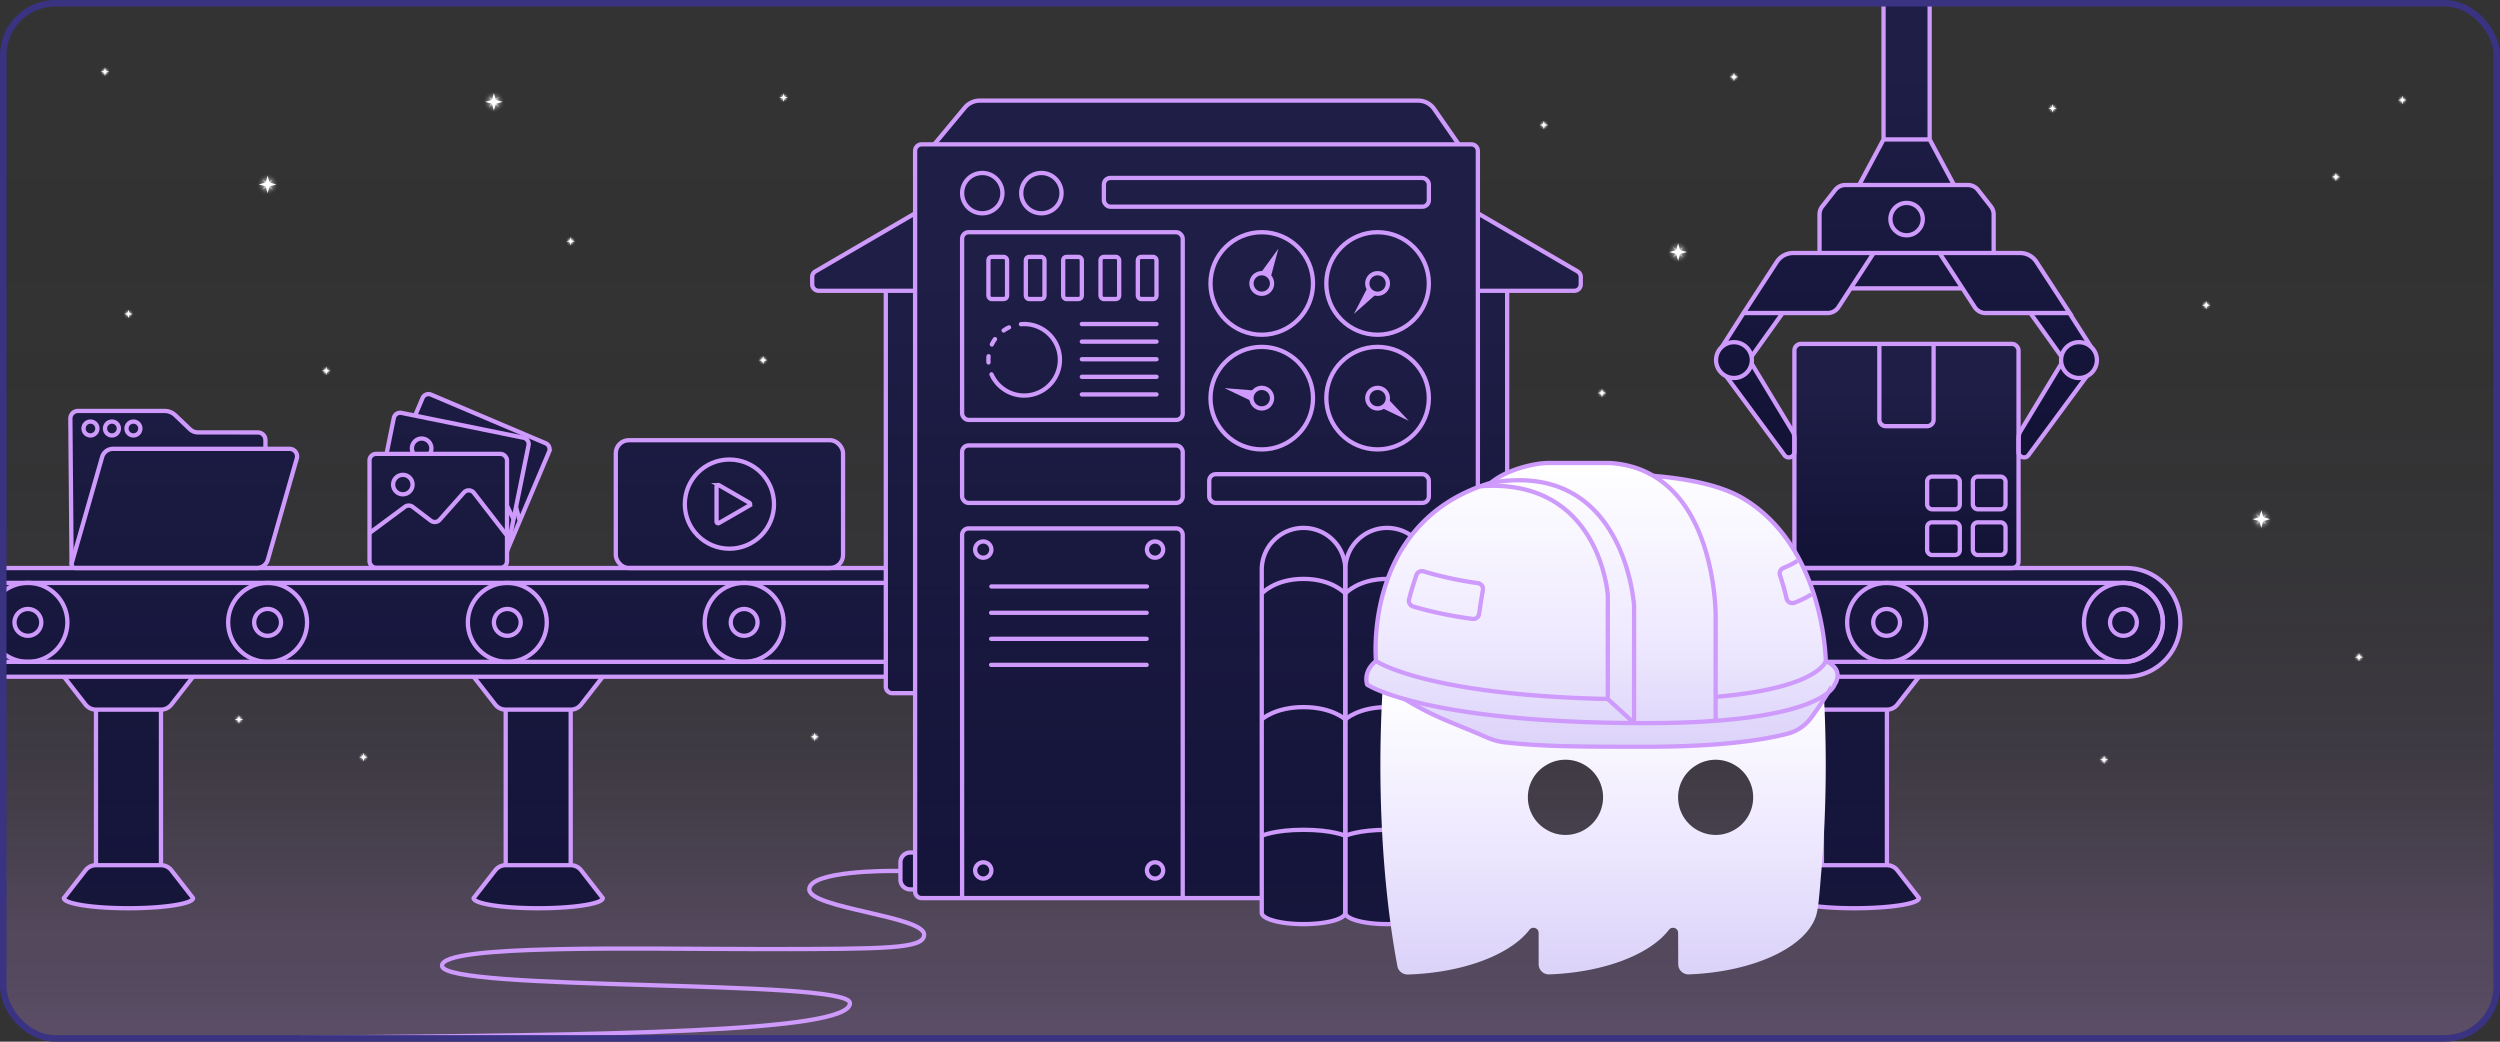 <svg xmlns="http://www.w3.org/2000/svg" xmlns:xlink="http://www.w3.org/1999/xlink" width="384" height="160" data-name="Step_3" viewBox="0 0 384 160"><rect x="0" y="0" width="384" height="160" fill="#333333" stroke="none"/><defs><radialGradient id="b" cx="50.104" cy="56.961" r=".799" fx="50.104" fy="56.961" gradientUnits="userSpaceOnUse"><stop offset="0" stop-color="#fff"/><stop offset=".048" stop-color="#fff" stop-opacity=".919"/><stop offset=".2" stop-color="#fff" stop-opacity=".679"/><stop offset=".351" stop-color="#fff" stop-opacity=".472"/><stop offset=".498" stop-color="#fff" stop-opacity=".302"/><stop offset=".639" stop-color="#fff" stop-opacity=".171"/><stop offset=".772" stop-color="#fff" stop-opacity=".076"/><stop offset=".896" stop-color="#fff" stop-opacity=".02"/><stop offset="1" stop-color="#fff" stop-opacity="0"/></radialGradient><radialGradient xlink:href="#b" id="h" cx="87.658" cy="37.052" fx="87.658" fy="37.052"/><radialGradient xlink:href="#b" id="i" cx="19.733" cy="48.221" fx="19.733" fy="48.221"/><radialGradient xlink:href="#b" id="j" cx="237.137" cy="19.203" fx="237.137" fy="19.203"/><radialGradient xlink:href="#b" id="k" cx="266.337" cy="11.817" fx="266.337" fy="11.817"/><radialGradient xlink:href="#b" id="l" cx="315.284" cy="16.646" fx="315.284" fy="16.646"/><radialGradient xlink:href="#b" id="m" cx="362.346" cy="100.938" r=".799" fx="362.346" fy="100.938"/><radialGradient xlink:href="#b" id="n" cx="323.188" cy="116.698" r=".799" fx="323.188" fy="116.698"/><radialGradient xlink:href="#b" id="o" cx="125.141" cy="113.186" fx="125.141" fy="113.186"/><radialGradient xlink:href="#b" id="p" cx="36.706" cy="110.515" fx="36.706" fy="110.515"/><radialGradient xlink:href="#b" id="q" cx="55.828" cy="116.297" fx="55.828" fy="116.297"/><radialGradient xlink:href="#b" id="r" cx="338.868" cy="46.873" fx="338.868" fy="46.873"/><radialGradient xlink:href="#b" id="s" cx="369" cy="15.37" r=".799" fx="369" fy="15.37"/><radialGradient xlink:href="#b" id="t" cx="358.799" cy="27.18" fx="358.799" fy="27.18"/><radialGradient xlink:href="#b" id="u" cx="16.126" cy="11.018" fx="16.126" fy="11.018"/><radialGradient xlink:href="#b" id="v" cx="120.364" cy="14.992" r=".799" fx="120.364" fy="14.992"/><radialGradient xlink:href="#b" id="w" cx="246.061" cy="60.367" fx="246.061" fy="60.367"/><radialGradient xlink:href="#b" id="x" cx="117.212" cy="55.309" fx="117.212" fy="55.309"/><radialGradient xlink:href="#b" id="y" cx="75.862" cy="15.641" r="1.664" fx="75.862" fy="15.641"/><radialGradient xlink:href="#b" id="z" cx="41.105" cy="28.329" r="1.664" fx="41.105" fy="28.329"/><radialGradient xlink:href="#b" id="A" cx="257.759" cy="38.715" r="1.664" fx="257.759" fy="38.715"/><radialGradient xlink:href="#b" id="B" cx="347.336" cy="79.739" r="1.664" fx="347.336" fy="79.739"/><linearGradient id="c" x1="192" x2="192" y1=".5" y2="156.899" gradientUnits="userSpaceOnUse"><stop offset="0" stop-color="#0d121f" stop-opacity="0"/><stop offset=".264" stop-color="#1b1c2f" stop-opacity=".015"/><stop offset=".512" stop-color="#463a61" stop-opacity=".06"/><stop offset=".752" stop-color="#8f6db3" stop-opacity=".135"/><stop offset=".905" stop-color="#ce9afb" stop-opacity=".2"/><stop offset=".958" stop-color="#ce9afb" stop-opacity=".215"/><stop offset="1" stop-color="#ce9afb" stop-opacity=".25"/></linearGradient><linearGradient id="a" x1="167.74" x2="167.74" y1="29.191" y2="137.095" gradientUnits="userSpaceOnUse"><stop offset=".087" stop-color="#1d1c49"/><stop offset="1" stop-color="#0f0f38"/></linearGradient><linearGradient xlink:href="#a" id="d" x1="292.835" x2="292.835" y1="56.497" y2="85.831"/><linearGradient xlink:href="#a" id="e" x1="292.84" x2="292.84" y1="3.444" y2="68.057"/><linearGradient id="f" x1="246.231" x2="246.231" y1="148.667" y2="105.997" gradientUnits="userSpaceOnUse"><stop offset="0" stop-color="#dcd3f9"/><stop offset=".5" stop-color="#efeaff"/><stop offset="1" stop-color="#fff"/></linearGradient><linearGradient id="g" x1="-1825.402" x2="-1825.402" y1="114.845" y2="70.965" gradientTransform="translate(2071.472)" gradientUnits="userSpaceOnUse"><stop offset="0" stop-color="#dcd3f9"/><stop offset=".4" stop-color="#efeaff"/><stop offset="1" stop-color="#fff"/></linearGradient></defs><g data-name="Master"><rect width="383" height="159" x=".5" y=".5" fill="url(#c)" data-name="Gradient_Base" rx="8" ry="8"/><g data-name="Shadows"><path fill="url(#a)" d="M231.58 87.17V44.75h10.23c.6 0 1.08-.48 1.08-1.08v-1.12c0-.39-.22-.75-.56-.94l-15.25-8.9v-9.54c0-.6-.48-1.08-1.08-1.08h-1.9l-3.74-5.39a3.1 3.1 0 0 0-2.53-1.33H150.5c-.92 0-1.78.4-2.37 1.11l-4.66 5.61h-1.91c-.6 0-1.08.48-1.08 1.08v9.54l-15.23 8.89c-.37.2-.58.55-.58.95v1.12c0 .6.48 1.08 1.08 1.08h10.23v42.42h-7.49l.45-.43c.41-.39.63-.92.63-1.49V69.61c0-1.15-.93-2.08-2.08-2.08h-30.9c-1.15 0-2.08.93-2.08 2.08v15.64c0 .57.22 1.1.63 1.49l.45.43H77.5l.26-.39c.14-.2.2-.38.2-.57l.02-1.63 6.43-15.16c.11-.26.11-.56.01-.83-.1-.26-.31-.46-.58-.58l-17.6-7.47c-.26-.11-.56-.11-.83-.01-.26.11-.47.32-.58.59l-1.12 2.64-2.02-.41a.97.97 0 0 0-.81.15c-.24.16-.41.4-.46.68l-1.12 5.46h-1.54c-.6 0-1.08.48-1.08 1.08v15.49c0 .18.06.36.19.58l.24.38H40.4l.39-.42c.21-.23.34-.47.42-.75l4.45-15.55c.11-.39.04-.79-.2-1.09-.23-.32-.6-.5-.99-.5h-3.62v-1.28c0-.68-.56-1.24-1.24-1.24h-9.22c-.44 0-.85-.16-1.15-.46l-2.27-2.18c-.46-.42-1.05-.66-1.67-.66H11.97c-.69 0-1.25.56-1.25 1.25l.22 22.41c0 .06.01.1.02.15l.09.32H.5v16.85h9.27l3.3 4.24c.33.43.81.71 1.37.78l.22.03v23.74l-.21.04c-.57.08-1.06.36-1.38.78l-3.34 4.32c0 1.02 5.08 1.63 10 1.63s10-.61 10-1.63v-.02l-3.33-4.3c-.34-.43-.82-.7-1.39-.78l-.21-.03v-23.75l.22-.03c.56-.07 1.04-.34 1.38-.78l3.3-4.24h43l3.3 4.24c.33.42.82.7 1.39.78l.21.03v23.75l-.21.03c-.57.08-1.06.36-1.39.78l-3.33 4.32c0 1.02 5.08 1.63 10 1.63s10-.61 10-1.63v-.02l-3.34-4.3c-.32-.42-.81-.7-1.38-.78l-.21-.04v-23.74l.22-.03c.56-.07 1.04-.35 1.37-.78l3.3-4.24h43.35v1.45c0 .6.48 1.08 1.08 1.08h3.42v24.32h-.67c-.87 0-1.58.71-1.58 1.58v2.66c0 .87.71 1.58 1.58 1.58h.67v.25c0 .61.48 1.09 1.08 1.09h52.17v2.16c0 1.03 2.85 1.83 6.49 1.83 2.94 0 5.45-.53 6.24-1.31l.18-.17.17.17c.81.78 3.31 1.31 6.25 1.31 3.64 0 6.49-.8 6.49-1.83v-2.16H226c.6 0 1.08-.48 1.08-1.08v-30.4h3.42c.6 0 1.08-.48 1.08-1.08v-1.45h43.3l3.3 4.24c.33.43.82.71 1.37.78l.22.03v23.75l-.21.03c-.56.08-1.05.36-1.38.78l-3.34 4.32c0 1.02 5.08 1.63 10 1.63s10-.61 10-1.63v-.02l-3.34-4.3c-.32-.42-.81-.7-1.38-.78l-.21-.04v-23.73l.21-.04a2.1 2.1 0 0 0 1.38-.78l3.3-4.24h31.76c4.64 0 8.42-3.78 8.42-8.42 0-4.65-3.78-8.43-8.42-8.43z" data-name="Machine" opacity=".9"/><path fill="url(#d)" d="M275.54 86.25c0 .17.06.34.17.54l.23.38h33.79l.23-.38c.11-.2.17-.37.17-.54V53.82c0-.6-.48-1.08-1.08-1.08h-32.43c-.6 0-1.08.48-1.08 1.08z" data-name="Box" opacity=".9"/><path fill="url(#e)" d="m321.28 53.25-3.27-5.09h.05l-5.19-7.97a3.08 3.08 0 0 0-2.58-1.41h-3.98v-5.84c0-.46-.16-.91-.44-1.29l-1.98-2.52c-.39-.5-.98-.79-1.63-.79h-2.06l-.07-.13-3.65-6.88V.75h-7.25l-.03 20.7-3.68 6.89h-2.06c-.66 0-1.24.28-1.64.79l-1.97 2.52c-.29.37-.45.83-.45 1.29v5.84h-3.97c-1.04 0-2.01.53-2.58 1.41l-5.44 8.36-3.01 4.71c-.57.54-.89 1.27-.89 2.05 0 1.04.58 2 1.53 2.5l.08.07 8.86 12.01c.18.29.46.45.78.45.11 0 .19-.01.27-.04.05-.01.08-.03.11-.05l.25-.13v-3.93l-6.27-10.39.01-.09c.02-.13.04-.26.04-.4 0-.15-.02-.29-.04-.43l-.01-.09 4.74-6.63h6.86c.71 0 1.36-.35 1.74-.94l1.85-2.85h17.1l1.84 2.84c.39.6 1.04.95 1.75.95h6.82l4.74 6.62-.03.22c-.01.1-.03.2-.03.31 0 .1.02.2.03.3l.03.19-6.31 10.45v3.86l.24.13c.05.02.09.04.15.06.08.03.16.04.28.04.31 0 .59-.15.76-.42l8.96-12.11c.94-.5 1.53-1.46 1.53-2.5 0-.77-.32-1.5-.89-2.06" data-name="Claw" opacity=".9"/></g><path fill="none" stroke="#ce9afb" stroke-miterlimit="10" stroke-width=".66" d="M193.81 137.95h-52.25c-.56 0-1-.45-1-1V23.17c0-.55.44-1 1-1H226c.55 0 1 .45 1 1v113.78c0 .55-.45 1-1 1h-6.53"/><path fill="none" stroke="#ce9afb" stroke-miterlimit="10" stroke-width=".66" d="m143.5 22.172 4.692-5.637a3 3 0 0 1 2.306-1.08h67.328a3 3 0 0 1 2.465 1.29l3.765 5.427M147.778 137.95V82.166a1 1 0 0 1 1-1h31.889a1 1 0 0 1 1 1v55.782"/><rect width="33.889" height="8.833" x="147.778" y="68.417" fill="none" stroke="#ce9afb" stroke-miterlimit="10" stroke-width=".66" rx="1" ry="1"/><rect width="33.889" height="28.833" x="147.778" y="35.667" fill="none" stroke="#ce9afb" stroke-miterlimit="10" stroke-width=".66" rx="1" ry="1"/><circle cx="151.028" cy="84.417" r="1.25" fill="none" stroke="#ce9afb" stroke-miterlimit="10" stroke-width=".66"/><circle cx="177.417" cy="84.417" r="1.25" fill="none" stroke="#ce9afb" stroke-miterlimit="10" stroke-width=".66"/><circle cx="151.028" cy="133.699" r="1.25" fill="none" stroke="#ce9afb" stroke-miterlimit="10" stroke-width=".66"/><circle cx="177.417" cy="133.699" r="1.25" fill="none" stroke="#ce9afb" stroke-miterlimit="10" stroke-width=".66"/><g fill="none" stroke="#ce9afb" stroke-linecap="round" stroke-miterlimit="10" stroke-width=".66"><path d="M152.278 90.083h23.889M152.236 94.125h23.889M152.236 98.125h23.889M152.236 102.125h23.889"/></g><g fill="none" stroke="#ce9afb" stroke-miterlimit="10" stroke-width=".66"><path d="M193.806 140.194c0 .967 2.873 1.75 6.416 1.75s6.417-.783 6.417-1.75v-52.61a6.417 6.417 0 1 0-12.833 0z"/><path d="M193.806 128.375s2-.917 6.416-.917 6.417.917 6.417.917M193.806 110.504s2-1.892 6.416-1.892 6.417 1.892 6.417 1.892M193.806 91.162s2-2.245 6.416-2.245 6.417 2.245 6.417 2.245"/><path d="M206.64 140.194c0 .967 2.872 1.75 6.416 1.75s6.416-.783 6.416-1.75v-52.61a6.417 6.417 0 1 0-12.833 0z"/><path d="M206.64 128.375s2-.917 6.416-.917 6.416.917 6.416.917M206.64 110.504s2-1.892 6.416-1.892 6.416 1.892 6.416 1.892M206.64 91.162s2-2.245 6.416-2.245 6.416 2.245 6.416 2.245"/></g><rect width="33.736" height="4.417" x="185.736" y="72.833" fill="none" stroke="#ce9afb" stroke-miterlimit="10" stroke-width=".66" rx="1" ry="1"/><rect width="49.917" height="4.417" x="169.556" y="27.333" fill="none" stroke="#ce9afb" stroke-miterlimit="10" stroke-width=".66" rx="1" ry="1"/><circle cx="150.876" cy="29.666" r="3.098" fill="none" stroke="#ce9afb" stroke-miterlimit="10" stroke-width=".66"/><circle cx="159.957" cy="29.666" r="3.098" fill="none" stroke="#ce9afb" stroke-miterlimit="10" stroke-width=".66"/><circle cx="193.806" cy="43.542" r="7.875" fill="none" stroke="#ce9afb" stroke-miterlimit="10" stroke-width=".66"/><circle cx="193.806" cy="43.542" r="1.583" fill="none" stroke="#ce9afb" stroke-miterlimit="10" stroke-width=".66"/><path fill="#ce9afb" d="m196.363 38.191-2.601 3.575 1.453.695z"/><g fill="none" stroke="#ce9afb" stroke-miterlimit="10" stroke-width=".66"><circle cx="211.597" cy="43.542" r="7.875"/><circle cx="211.597" cy="43.542" r="1.583"/></g><path fill="#ce9afb" d="m207.954 48.221 3.306-2.935-1.271-.99z"/><circle cx="193.806" cy="61.155" r="7.875" fill="none" stroke="#ce9afb" stroke-miterlimit="10" stroke-width=".66"/><circle cx="193.806" cy="61.155" r="1.583" fill="none" stroke="#ce9afb" stroke-miterlimit="10" stroke-width=".66"/><path fill="#ce9afb" d="m188.079 59.615 3.989 1.906.418-1.555z"/><circle cx="211.597" cy="61.155" r="7.875" fill="none" stroke="#ce9afb" stroke-miterlimit="10" stroke-width=".66"/><circle cx="211.597" cy="61.155" r="1.583" fill="none" stroke="#ce9afb" stroke-miterlimit="10" stroke-width=".66"/><path fill="#ce9afb" d="m216.393 64.644-3.041-3.209-.948 1.303z"/><g fill="none" stroke="#ce9afb" stroke-miterlimit="10" stroke-width=".66"><rect width="2.867" height="6.476" x="151.82" y="39.458" rx=".5" ry=".5"/><rect width="2.867" height="6.476" x="157.568" y="39.458" rx=".5" ry=".5"/><rect width="2.867" height="6.476" x="163.302" y="39.458" rx=".5" ry=".5"/><rect width="2.867" height="6.476" x="169.037" y="39.458" rx=".5" ry=".5"/><rect width="2.867" height="6.476" x="174.772" y="39.458" rx=".5" ry=".5"/><path d="M157.313 49.772a5.493 5.493 0 1 1-4.795 8.175"/><g stroke-linecap="round"><path d="M152.518 57.947a6 6 0 0 1-.224-.447"/><path stroke-dasharray=".947 1.894" d="M151.834 55.668a5.495 5.495 0 0 1 4.048-5.709"/><path d="M156.813 49.794q.247-.022.5-.022"/></g><path stroke-linecap="round" d="M166.17 49.772h11.469M166.17 60.583h11.469M166.17 57.88h11.469M166.17 55.177h11.469M166.17 52.475h11.469"/></g><path fill="none" stroke="#ce9afb" stroke-miterlimit="10" stroke-width=".66" d="M227 44.667h14.806a1 1 0 0 0 1-1V42.55a1 1 0 0 0-.52-.878L227 32.763M231.5 44.667v60.805a1 1 0 0 1-1 1H227M140.56 44.667h-14.806a1 1 0 0 1-1-1V42.55a1 1 0 0 1 .52-.878l15.286-8.91M136.06 44.667v60.805a1 1 0 0 0 1 1h3.5M140.556 136.611h-.75a1.5 1.5 0 0 1-1.5-1.5v-2.662a1.5 1.5 0 0 1 1.5-1.5h.75"/><path fill="none" stroke="#ce9afb" stroke-miterlimit="10" stroke-width=".66" d="M138.306 133.78h-1.461s-12.54-.08-12.54 2.831c0 2.894 17.64 4.111 17.64 6.945 0 2.166-5.39 2.222-24.806 2.222s-49.25-.778-49.25 2.555c0 4 62.667 2 62.667 5.75 0 4.473-36.89 4.917-84.306 5.303"/><g fill="none" stroke="#ce9afb" stroke-miterlimit="10" stroke-width=".66"><rect width="34.907" height="19.635" x="94.586" y="67.615" rx="2" ry="2"/><circle cx="112.039" cy="77.432" r="6.849"/><path d="m115.094 77.216-4.657-2.69a.25.25 0 0 0-.375.217v5.378a.25.25 0 0 0 .375.217l4.657-2.69a.25.25 0 0 0 0-.432Z"/></g><g fill="none" stroke="#ce9afb" stroke-miterlimit="10" stroke-width=".66"><path d="m10.995 86.7-.19-22.417c0-.643.521-1.165 1.164-1.165h13.332c.6 0 1.176.232 1.61.646l2.27 2.17c.325.31.757.484 1.206.484l9.222.002c.643 0 1.164.521 1.164 1.164v1.357"/><path d="M39.454 87.25H11.577a.582.582 0 0 1-.56-.742l4.666-16.3c.214-.75.9-1.267 1.68-1.267h27.104c.774 0 1.333.74 1.12 1.485l-4.453 15.558c-.215.75-.9 1.266-1.68 1.266Z"/><circle cx="13.894" cy="65.817" r="1.067"/><circle cx="17.193" cy="65.817" r="1.067"/><circle cx="20.493" cy="65.817" r="1.067"/></g><g fill="none" stroke="#ce9afb" stroke-miterlimit="10" stroke-width=".66"><rect width="34.427" height="34.427" x="275.621" y="52.823" rx="1" ry="1"/><path d="M297.002 52.667v11.791a1 1 0 0 1-1 1h-6.334a1 1 0 0 1-1-1V52.667"/><rect width="5.021" height="5.021" x="296.007" y="73.208" rx=".75" ry=".75"/><rect width="5.021" height="5.021" x="303.028" y="73.208" rx=".75" ry=".75"/><rect width="5.021" height="5.021" x="296.007" y="80.229" rx=".75" ry=".75"/><rect width="5.021" height="5.021" x="303.028" y="80.229" rx=".75" ry=".75"/></g><g fill="none" stroke="#ce9afb" stroke-miterlimit="10" stroke-width=".66"><path d="m294.76 103.944-3.32 4.268a2.04 2.04 0 0 1-1.61.788h-9.983a2.04 2.04 0 0 1-1.61-.788l-3.32-4.268M279.847 109v23.894M289.829 109v23.894M274.917 137.95c0 .859 4.442 1.555 9.921 1.555s9.921-.696 9.921-1.556l-3.32-4.267a2.04 2.04 0 0 0-1.61-.788h-9.982c-.63 0-1.224.29-1.61.788z"/></g><g fill="none" stroke="#ce9afb" stroke-miterlimit="10" stroke-width=".66"><path d="m92.588 103.944-3.32 4.268a2.04 2.04 0 0 1-1.61.788h-9.982a2.04 2.04 0 0 1-1.61-.788l-3.32-4.268M77.676 109v23.894M87.658 109v23.894M72.746 137.95c0 .859 4.442 1.555 9.921 1.555s9.921-.696 9.921-1.556l-3.32-4.267a2.04 2.04 0 0 0-1.61-.788h-9.982c-.63 0-1.224.29-1.61.788z"/></g><g fill="none" stroke="#ce9afb" stroke-miterlimit="10" stroke-width=".66"><path d="m29.654 103.944-3.32 4.268a2.04 2.04 0 0 1-1.61.788h-9.982a2.04 2.04 0 0 1-1.61-.788l-3.32-4.268M14.742 109v23.894M24.724 109v23.894M9.812 137.95c0 .859 4.442 1.555 9.92 1.555s9.922-.696 9.922-1.556l-3.32-4.267a2.04 2.04 0 0 0-1.61-.788h-9.982c-.63 0-1.224.29-1.61.788z"/></g><path fill="none" stroke="#ce9afb" stroke-miterlimit="10" stroke-width=".66" d="M.5 87.25h135.56M136.06 103.944H.5M136.06 101.66H.5M.5 89.534h135.56M231.5 87.25h95.056a8.347 8.347 0 1 1 0 16.694H231.5"/><path fill="none" stroke="#ce9afb" stroke-miterlimit="10" stroke-width=".66" d="M231.5 89.534h94.66a6.063 6.063 0 0 1 0 12.126H231.5"/><circle cx="326.16" cy="95.597" r="6.063" fill="none" stroke="#ce9afb" stroke-miterlimit="10" stroke-width=".66"/><path fill="none" stroke="#ce9afb" stroke-miterlimit="10" stroke-width=".66" d="M326.16 97.66c-1.138 0-2.063-.925-2.063-2.062s.925-2.064 2.062-2.064 2.064.926 2.064 2.064-.926 2.062-2.064 2.062Z"/><circle cx="289.783" cy="95.597" r="6.063" fill="none" stroke="#ce9afb" stroke-miterlimit="10" stroke-width=".66"/><path fill="none" stroke="#ce9afb" stroke-miterlimit="10" stroke-width=".66" d="M289.783 97.66c-1.137 0-2.062-.925-2.062-2.062s.925-2.064 2.062-2.064 2.063.926 2.063 2.064-.925 2.062-2.063 2.062Z"/><circle cx="253.407" cy="95.597" r="6.063" fill="none" stroke="#ce9afb" stroke-miterlimit="10" stroke-width=".66"/><path fill="none" stroke="#ce9afb" stroke-miterlimit="10" stroke-width=".66" d="M253.406 97.66c-1.137 0-2.062-.925-2.062-2.062s.925-2.064 2.062-2.064 2.063.926 2.063 2.064-.925 2.062-2.063 2.062Z"/><circle cx="114.301" cy="95.597" r="6.063" fill="none" stroke="#ce9afb" stroke-miterlimit="10" stroke-width=".66"/><path fill="none" stroke="#ce9afb" stroke-miterlimit="10" stroke-width=".66" d="M114.301 97.66c-1.137 0-2.063-.925-2.063-2.062s.926-2.064 2.063-2.064 2.063.926 2.063 2.064-.925 2.062-2.063 2.062Z"/><circle cx="77.924" cy="95.597" r="6.063" fill="none" stroke="#ce9afb" stroke-miterlimit="10" stroke-width=".66"/><path fill="none" stroke="#ce9afb" stroke-miterlimit="10" stroke-width=".66" d="M77.924 97.66c-1.137 0-2.062-.925-2.062-2.062s.925-2.064 2.062-2.064 2.063.926 2.063 2.064-.925 2.062-2.063 2.062Z"/><circle cx="41.105" cy="95.597" r="6.063" fill="none" stroke="#ce9afb" stroke-miterlimit="10" stroke-width=".66"/><path fill="none" stroke="#ce9afb" stroke-miterlimit="10" stroke-width=".66" d="M41.105 97.66c-1.138 0-2.062-.925-2.062-2.062s.924-2.064 2.062-2.064 2.063.926 2.063 2.064-.925 2.062-2.063 2.062ZM.499 90.862a6.063 6.063 0 1 1 0 9.47"/><path fill="none" stroke="#ce9afb" stroke-miterlimit="10" stroke-width=".66" d="M4.285 97.66c-1.138 0-2.063-.925-2.063-2.062s.925-2.064 2.063-2.064 2.063.926 2.063 2.064-.926 2.062-2.063 2.062Z"/><g fill="none" stroke="#ce9afb" stroke-miterlimit="10" stroke-width=".66"><path d="M296.394.5v20.917h-7.083V.5M285.561 28.417l3.75-7M296.394 21.417l3.75 7M306.227 38.861V32.94a2 2 0 0 0-.425-1.233l-1.974-2.523a2 2 0 0 0-1.575-.767h-18.8a2 2 0 0 0-1.575.767l-1.975 2.523a2 2 0 0 0-.425 1.233v5.921"/><circle cx="292.853" cy="33.653" r="2.486"/><circle cx="266.337" cy="55.309" r="2.752"/><path d="m297.908 38.861 5.409 8.313a2 2 0 0 0 1.676.91h12.92l-5.113-7.857a3 3 0 0 0-2.515-1.364H275.43a3 3 0 0 0-2.514 1.364l-5.113 7.856h12.91a2 2 0 0 0 1.677-.909l5.408-8.313M284.264 44.291h17.14M267.802 48.083l-3.303 5.177M273.812 48.083l-4.778 6.678M269.038 55.835l6.394 10.578c.12.28.19.59.19.9v2.1c0 .85-1.11 1.17-1.57.45l-8.901-12.07"/><circle cx="319.333" cy="55.309" r="2.752"/><path d="m321.171 53.26-3.303-5.177M316.636 54.761l-4.778-6.678M320.52 57.793l-8.902 12.07c-.46.72-1.57.4-1.57-.45v-2.1c0-.31.07-.62.19-.9l6.394-10.578"/></g><g fill="none" stroke="#ce9afb" stroke-miterlimit="10" stroke-width=".66"><rect width="21.117" height="17.497" x="56.759" y="69.715" rx="1" ry="1"/><path d="m56.76 81.872 5.43-4.023a1 1 0 0 1 1.2.008l2.787 2.12a1 1 0 0 0 1.353-.132l3.725-4.19a1 1 0 0 1 1.538.052l5.084 6.567"/><circle cx="61.877" cy="74.43" r="1.497"/><path d="m77.872 84.57.026.01.987-4.84v-.01l2.298-11.317a1 1 0 0 0-.78-1.18L61.672 63.42a1 1 0 0 0-1.18.78l-1.122 5.517"/><path d="m77.872 77.688 1.013 2.043v.008M65.995 69.716c.112-.163.198-.352.24-.558a1.51 1.51 0 0 0-1.167-1.768 1.5 1.5 0 0 0-1.767 1.176c-.086.412.017.824.249 1.15"/><path d="m77.872 84.57.026.01 1.93-4.549 4.51-10.639a1 1 0 0 0-.53-1.31l-17.596-7.467a1 1 0 0 0-1.31.53l-1.147 2.701M79.829 80.031l-.566-2.154"/></g><g data-name="Character"><path fill="url(#f)" d="M280.29 109.872a179 179 0 0 0-.473-7.934c-.671-8.351-7.28-15.014-15.63-15.813a182 182 0 0 0-8.752-.6q-4.492-.217-9.204-.217c-4.712 0-6.21.073-9.205.218-3.013.127-5.936.345-8.75.599-8.352.799-14.96 7.462-15.632 15.813-.218 2.578-.363 5.21-.472 7.934-.09 2.505-.145 5.047-.145 7.643 0 11.528.98 22.203 2.614 30.9.146.762.835 1.288 1.616 1.27 8.533-.272 15.722-3.05 18.663-6.862.454-.6 1.416-.29 1.416.472v4.81c0 .89.745 1.598 1.634 1.562 8.424-.308 15.486-3.068 18.373-6.844.472-.6 1.416-.29 1.416.472l.018 4.81c0 .89.745 1.598 1.634 1.562 10.44-.4 18.79-4.539 19.717-9.73.254-1.126.544-5.139.544-5.139.49-5.41.763-11.238.763-17.283 0-2.596-.055-5.138-.146-7.643m-42.864 7.697a5.6 5.6 0 0 1 3.032-.871 5.64 5.64 0 0 1 2.868.762 5.74 5.74 0 0 1 2.905 5.011 5.773 5.773 0 0 1-5.773 5.773 5.6 5.6 0 0 1-2.941-.817 5.72 5.72 0 0 1-2.833-4.956 5.7 5.7 0 0 1 2.742-4.902m28.848 9.967a5.65 5.65 0 0 1-2.741.708 5.83 5.83 0 0 1-2.96-.817 5.75 5.75 0 0 1-2.814-4.956 5.7 5.7 0 0 1 2.742-4.902 5.63 5.63 0 0 1 3.032-.871c1.034 0 2.033.29 2.868.78a5.73 5.73 0 0 1 2.887 4.993 5.73 5.73 0 0 1-3.014 5.065" data-name="R"/><g data-name="Builder"><path fill="url(#g)" d="m281.942 105.187-.019.054-.036.055c-.036.127-.236.58-.962 1.198l-.055.036-.036.073a55 55 0 0 1-2.578 3.776 6.77 6.77 0 0 1-3.74 2.487c-5.192 1.308-12.49 1.98-21.677 1.98-9.803 0-15.74 0-21.713-.69a8.7 8.7 0 0 1-2.669-.709c-1.18-.508-2.215-.944-3.159-1.325l-1.053-.436c-3.068-1.252-5.12-2.124-8.424-4.103l-.054-.036-.055-.018c-3.34-.926-5.047-1.78-5.773-2.215l-.036-.036-.037-.055c-.018-.072-.69-1.906 1.18-3.576l.164-.146-.018-.217c-.2-3.414-.345-20.751 16.158-26.724l.127-.055c.454-.181.926-.327 1.38-.454l.09-.018.073-.072c2.215-1.816 5.537-2.56 6.844-2.796.745-.146 1.49-.2 2.252-.2h9.113c2.451.145 4.684.799 6.627 1.942l.09.037.11.018c6.154.526 10.784 1.688 13.78 3.486 11.364 6.79 12.599 21.804 12.726 24.745l.018.254.218.127c.853.454 1.361.999 1.543 1.652.254.98-.327 1.87-.4 1.961"/><g fill="none" stroke="#ce9afb" stroke-miterlimit="10" stroke-width=".66"><path d="M253.947 73.09c5.374.453 10.457 1.47 13.816 3.485 12.508 7.48 12.672 24.963 12.672 24.963s-1.017 4.14-16.903 5.5M229.038 74.16h-.036c-.545.164-1.071.327-1.58.527h-.018c-18.064 6.554-16.049 26.85-16.049 26.85s7.498 5.211 35.602 5.829l3.743 3.43a.176.176 0 0 0 .295-.13V93.07s-1.317-22.543-21.99-18.912"/><path d="M280.433 101.54c3.036 1.363 1.351 3.632 1.351 3.632s-1.504 5.9-28.937 5.9c-34.036 0-42.84-5.9-42.84-5.9s-.767-1.967 1.351-3.631M217.05 93.152c2.894.866 5.94 1.482 9.116 1.913a.92.92 0 0 0 1.03-.788c.176-1.278.39-2.577.577-3.668a.896.896 0 0 0-.77-1.034c-2.9-.412-5.677-1.003-8.33-1.812a.886.886 0 0 0-1.107.558 49 49 0 0 0-1.135 3.727.92.92 0 0 0 .619 1.104ZM276.096 86.124s-.644.49-2.182 1.128a.9.9 0 0 0-.508 1.11c.337 1.012.713 2.25 1.009 3.564a.914.914 0 0 0 1.225.65c1.834-.723 2.58-1.296 2.58-1.296"/><path d="M227.404 74.687c18.355-1.326 19.553 16.702 19.553 16.702v16.031"/><path d="M263.525 110.738V94.582s.148-22.444-16.274-23.468h-9.132a12.4 12.4 0 0 0-2.222.189c-1.721.314-4.802 1.091-6.895 2.857"/><path d="M280.834 106.33s-.018 0-.018.019a55 55 0 0 1-2.669 3.94 6.5 6.5 0 0 1-3.667 2.432c-4.303 1.09-11.075 1.98-21.64 1.98-9.725 0-15.71 0-21.698-.679a9.1 9.1 0 0 1-2.631-.703c-5.671-2.477-7.899-3.003-12.736-5.93"/></g></g></g><rect width="383" height="159" x=".5" y=".5" fill="none" stroke="#393382" data-name="Border" rx="8" ry="8"/></g><g fill="#fff"><path d="m50.104 56.312-.184.649.184.649.184-.649z"/><path d="m50.753 56.961-.649-.184-.649.184.649.184z"/><path d="m50.488 56.583-.46.308-.307.46.459-.308z" opacity=".5"/><path d="m50.488 57.351-.308-.46-.459-.308.307.46z" opacity=".5"/></g><circle cx="50.104" cy="56.961" r=".799" fill="url(#b)"/><g fill="#fff"><path d="m87.658 36.403-.184.649.184.649.184-.649z"/><path d="m88.307 37.052-.649-.185-.649.185.649.184z"/><path d="m88.042 36.674-.46.308-.307.46.459-.308z" opacity=".5"/><path d="m88.042 37.442-.308-.46-.459-.308.307.46z" opacity=".5"/></g><circle cx="87.658" cy="37.052" r=".799" fill="url(#h)"/><g fill="#fff"><path d="m19.733 47.572-.184.649.184.649.184-.649z"/><path d="m20.382 48.221-.649-.184-.649.184.649.184z"/><path d="m20.117 47.844-.46.308-.308.459.46-.308z" opacity=".5"/><path d="m20.117 48.611-.308-.459-.46-.308.308.459z" opacity=".5"/></g><circle cx="19.733" cy="48.221" r=".799" fill="url(#i)"/><g fill="#fff"><path d="m237.137 18.554-.184.649.184.649.184-.649z"/><path d="m237.786 19.203-.649-.184-.649.184.649.184z"/><path d="m237.521 18.826-.46.307-.308.46.46-.308z" opacity=".5"/><path d="m237.521 19.593-.308-.46-.46-.307.308.459z" opacity=".5"/></g><circle cx="237.137" cy="19.203" r=".799" fill="url(#j)"/><g fill="#fff"><path d="m266.337 11.168-.184.649.184.649.184-.649z"/><path d="m266.986 11.817-.649-.184-.649.184.649.184z"/><path d="m266.72 11.439-.459.308-.308.46.46-.308z" opacity=".5"/><path d="m266.72 12.207-.307-.46-.46-.308.308.46z" opacity=".5"/></g><circle cx="266.337" cy="11.817" r=".799" fill="url(#k)"/><g fill="#fff"><path d="m315.284 15.997-.184.649.184.649.184-.649z"/><path d="m315.933 16.646-.649-.185-.649.185.649.184z"/><path d="m315.667 16.268-.459.308-.308.46.46-.308z" opacity=".5"/><path d="m315.667 17.036-.307-.46-.46-.308.308.46z" opacity=".5"/></g><circle cx="315.284" cy="16.646" r=".799" fill="url(#l)"/><g fill="#fff"><path d="m362.346 100.289-.184.649.184.649.184-.649z"/><path d="m362.995 100.938-.649-.184-.649.184.649.185z"/><path d="m362.73 100.561-.46.308-.308.46.46-.308z" opacity=".5"/><path d="m362.73 101.329-.308-.46-.46-.308.308.46z" opacity=".5"/></g><circle cx="362.346" cy="100.938" r=".799" fill="url(#m)"/><g fill="#fff"><path d="m323.188 116.049-.184.649.184.649.184-.649z"/><path d="m323.837 116.698-.649-.184-.649.184.649.184z"/><path d="m323.572 116.32-.46.308-.308.46.46-.308z" opacity=".5"/><path d="m323.572 117.088-.308-.46-.46-.308.308.46z" opacity=".5"/></g><circle cx="323.188" cy="116.698" r=".799" fill="url(#n)"/><g fill="#fff"><path d="m125.141 112.537-.184.649.184.649.184-.649z"/><path d="m125.79 113.186-.649-.185-.649.185.649.184z"/><path d="m125.525 112.808-.46.308-.307.46.459-.308z" opacity=".5"/><path d="m125.525 113.576-.308-.46-.459-.308.307.46z" opacity=".5"/></g><circle cx="125.141" cy="113.186" r=".799" fill="url(#o)"/><g fill="#fff"><path d="m36.706 109.866-.184.649.184.649.184-.649z"/><path d="m37.355 110.515-.649-.184-.649.184.649.185z"/><path d="m37.09 110.138-.46.308-.308.46.46-.308z" opacity=".5"/><path d="m37.09 110.906-.308-.46-.46-.308.308.46z" opacity=".5"/></g><circle cx="36.706" cy="110.515" r=".799" fill="url(#p)"/><g fill="#fff"><path d="m55.828 115.648-.184.649.184.649.184-.649z"/><path d="m56.477 116.297-.649-.184-.649.184.649.184z"/><path d="m56.212 115.92-.46.308-.308.459.46-.307z" opacity=".5"/><path d="m56.212 116.687-.308-.459-.46-.308.308.46z" opacity=".5"/></g><circle cx="55.828" cy="116.297" r=".799" fill="url(#q)"/><g fill="#fff"><path d="m338.868 46.224-.184.649.184.649.184-.649z"/><path d="m339.517 46.873-.649-.184-.649.184.649.184z"/><path d="m339.251 46.495-.459.308-.308.46.46-.308z" opacity=".5"/><path d="m339.251 47.263-.307-.46-.46-.308.308.46z" opacity=".5"/></g><circle cx="338.868" cy="46.873" r=".799" fill="url(#r)"/><g fill="#fff"><path d="m369 14.721-.184.649.184.649.184-.649z"/><path d="m369.649 15.37-.649-.184-.649.184.649.184z"/><path d="m369.384 14.992-.46.308-.308.46.46-.308z" opacity=".5"/><path d="m369.384 15.76-.308-.46-.46-.308.308.46z" opacity=".5"/></g><circle cx="369" cy="15.37" r=".799" fill="url(#s)"/><g fill="#fff"><path d="m358.799 26.531-.184.649.184.649.184-.649z"/><path d="m359.448 27.18-.649-.184-.649.184.649.184z"/><path d="m359.183 26.802-.46.308-.308.46.46-.308z" opacity=".5"/><path d="m359.183 27.57-.308-.46-.46-.308.308.46z" opacity=".5"/></g><circle cx="358.799" cy="27.18" r=".799" fill="url(#t)"/><g fill="#fff"><path d="m16.126 10.369-.184.649.184.649.184-.649z"/><path d="m16.775 11.018-.649-.184-.649.184.649.184z"/><path d="m16.51 10.64-.46.308-.308.46.46-.308z" opacity=".5"/><path d="m16.51 11.408-.308-.46-.46-.308.308.46z" opacity=".5"/></g><circle cx="16.126" cy="11.018" r=".799" fill="url(#u)"/><g fill="#fff"><path d="m120.364 14.343-.184.649.184.649.184-.649z"/><path d="m121.013 14.992-.649-.184-.649.184.649.185z"/><path d="m120.748 14.615-.46.308-.308.459.46-.307z" opacity=".5"/><path d="m120.748 15.382-.308-.459-.46-.308.308.46z" opacity=".5"/></g><circle cx="120.364" cy="14.992" r=".799" fill="url(#v)"/><g fill="#fff"><path d="m246.061 59.718-.184.649.184.649.184-.649z"/><path d="m246.71 60.367-.649-.184-.649.184.649.184z"/><path d="m246.445 59.99-.46.308-.308.459.46-.308z" opacity=".5"/><path d="m246.445 60.757-.308-.459-.46-.308.308.459z" opacity=".5"/></g><circle cx="246.061" cy="60.367" r=".799" fill="url(#w)"/><g fill="#fff"><path d="m117.212 54.66-.185.649.185.649.184-.649z"/><path d="m117.861 55.309-.649-.184-.649.184.649.184z"/><path d="m117.595 54.931-.459.308-.308.46.46-.308z" opacity=".5"/><path d="m117.595 55.699-.307-.46-.46-.308.308.46z" opacity=".5"/></g><circle cx="117.212" cy="55.309" r=".799" fill="url(#x)"/><g fill="#fff"><path d="m75.862 14.29-.383 1.351.383 1.352.383-1.352z"/><path d="m77.213 15.641-1.351-.383-1.351.383 1.351.384z"/><path d="m76.661 14.855-.957.641-.641.958.957-.641z" opacity=".5"/><path d="m76.661 16.454-.641-.958-.957-.641.641.958z" opacity=".5"/></g><circle cx="75.862" cy="15.641" r="1.664" fill="url(#y)"/><g fill="#fff"><path d="m41.105 26.978-.383 1.351.383 1.352.383-1.352z"/><path d="m42.456 28.329-1.351-.383-1.351.383 1.351.384z"/><path d="m41.904 27.543-.957.641-.641.958.957-.641z" opacity=".5"/><path d="m41.904 29.142-.641-.958-.957-.641.641.958z" opacity=".5"/></g><circle cx="41.105" cy="28.329" r="1.664" fill="url(#z)"/><g fill="#fff"><path d="m257.759 37.364-.383 1.351.383 1.352.383-1.352z"/><path d="m259.11 38.715-1.351-.383-1.351.383 1.351.384z"/><path d="m258.558 37.929-.957.641-.641.957.957-.641z" opacity=".5"/><path d="m258.558 39.527-.641-.957-.957-.641.641.957z" opacity=".5"/></g><circle cx="257.759" cy="38.715" r="1.664" fill="url(#A)"/><g fill="#fff"><path d="m347.336 78.388-.383 1.351.383 1.352.384-1.352z"/><path d="m348.688 79.739-1.352-.383-1.351.383 1.351.384z"/><path d="m348.135 78.953-.957.641-.641.957.957-.641z" opacity=".5"/><path d="m348.135 80.551-.641-.957-.957-.641.641.957z" opacity=".5"/></g><circle cx="347.336" cy="79.739" r="1.664" fill="url(#B)"/></svg>